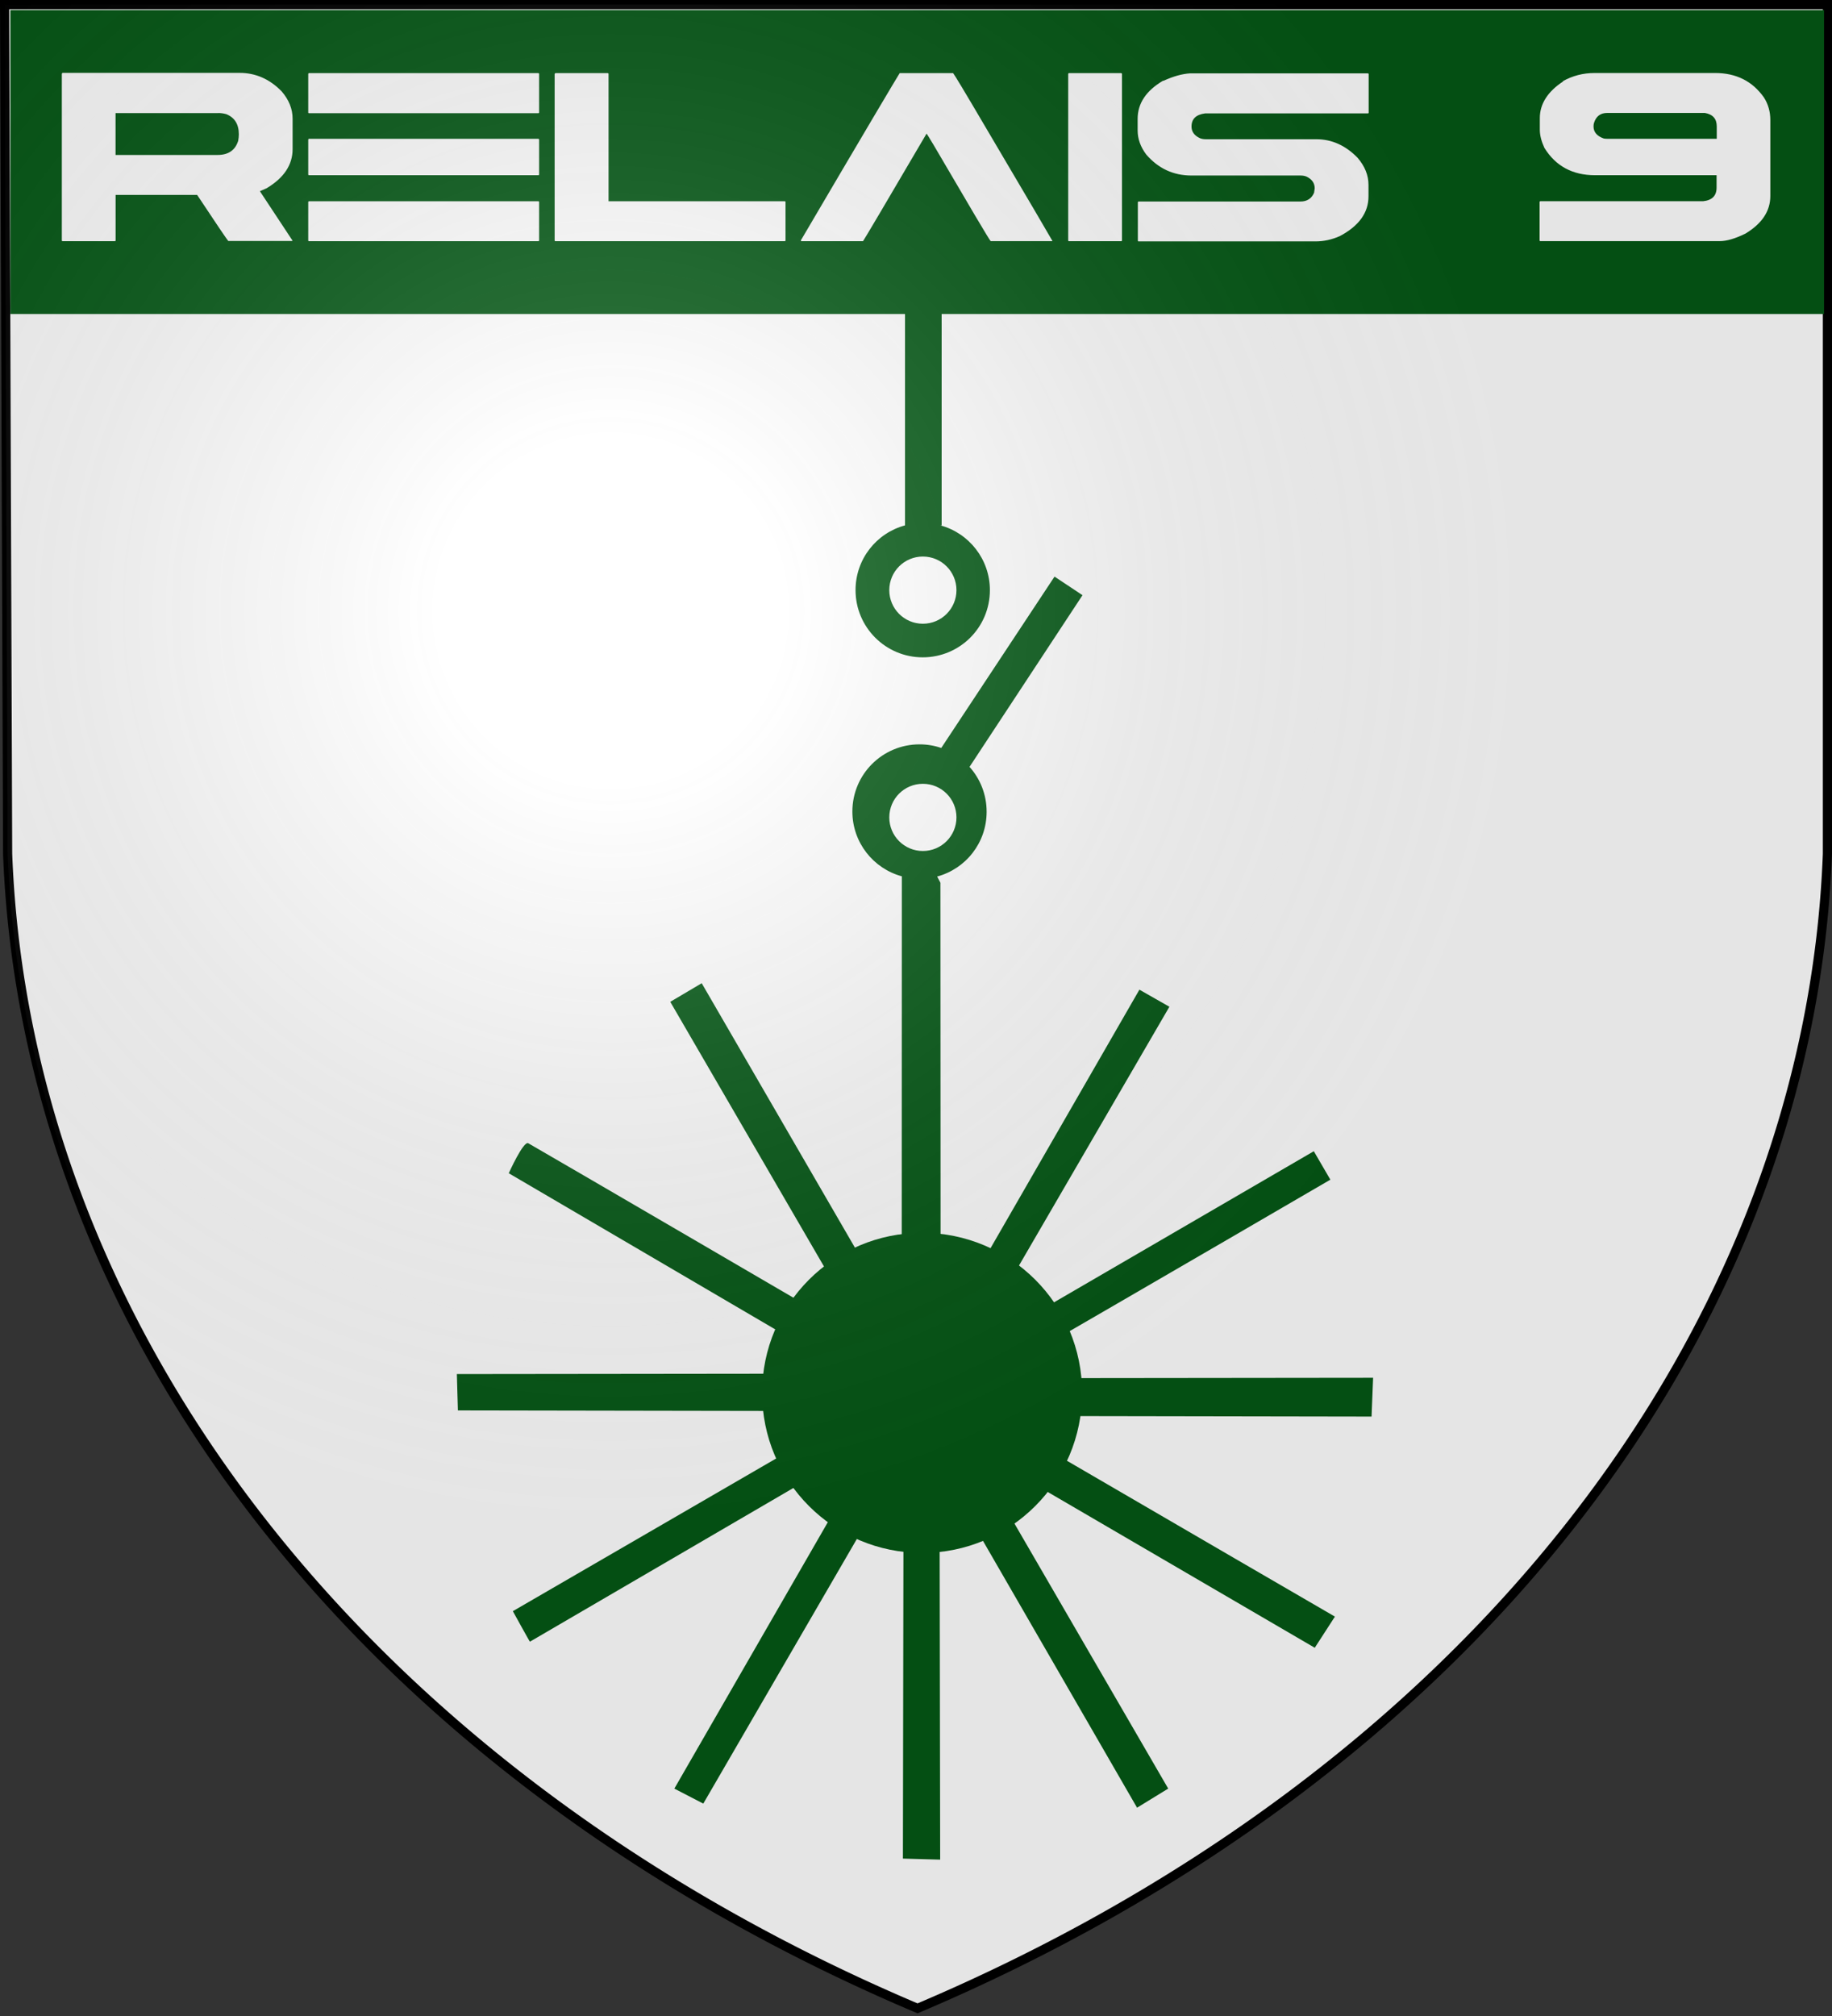 <svg width="600" height="660" version="1.1" xmlns="http://www.w3.org/2000/svg">
 <rect width="100%" height="100%" fill="#333333" stroke="none"/>
 <title>GeoBrol - Blason du Relais 9 - La Tour Sombre</title>
 <radialGradient id="A" cx="200" cy="200" r="300" gradientUnits="userSpaceOnUse">
  <stop stop-color="#fff" stop-opacity=".2" offset="0"/>
  <stop stop-color="#fff" stop-opacity=".18" offset=".19"/>
  <stop stop-color="#6b6b6b" stop-opacity=".15" offset=".6"/>
  <stop stop-opacity=".1" offset="1"/>
 </radialGradient>
 <path d="m1.5 1.5h597v278a570 445 0 0 1-298 378 570 445 0 0 1-298-378z" fill="#fff" stroke="#000" stroke-width="3"/>
 <g fill="#045815">
  <circle cx="302" cy="456" r="52.4"/>
  <path d="m308 289 0.068 148 65.1-113 9.82 5.59-65.7 113 113-65.7 5.42 9.31s-53.2 31-112 65l126-0.141-0.508 12.7-125-0.214c63 36.7 113 65.7 113 65.7l-6.6 10.2-113-65.9 65 112-10.2 6.26-64.7-112 0.216 129-12.2-0.339 0.218-131-65.6 113-9.48-4.91 65.7-114c-59 34.4-113 65.9-113 65.9 0 0.168-5.59-9.99-5.59-9.99l113-65.5-131-0.222-0.337-11.9 129-0.147-112-65.6s4.8-10.7 6.39-9.82c5.56 3.16 101 58.8 111 64.7l-64.5-111 10.3-6.09 65.5 113 0.043-148c-9.36-2.53-16.2-11.1-16.2-21.2 0-12.2 9.85-22 22-22 2.49 0 4.88 0.413 7.11 1.18l37.1-56.1 9.16 6.09-37 56.2c3.48 3.89 5.6 9.03 5.6 14.7 0 10.2-6.89 18.7-16.2 21.2zm0-117c9.36 2.53 16.2 11.1 16.2 21.2 0 12.2-9.85 22-22 22s-22-9.85-22-22c0-10.2 6.89-18.7 16.2-21.2v-69.2h-293v-99.5h594v99.5h-289v69.2zm-5.75 84.6c-6.08 0-11 4.92-11 11s4.92 11 11 11 11-4.92 11-11-4.92-11-11-11zm0-74.4c-6.08 0-11 4.92-11 11s4.92 11 11 11 11-4.92 11-11-4.92-11-11-11zm-282-158v54.5c0 0.171 0.086 0.256 0.257 0.256h17.1c0.171 0 0.256-0.085 0.256-0.256v-14.9h26.7c6.29 9.5 9.69 14.5 10.2 15.1h20.8l0.257-0.102-10.7-16.2 2.2-0.974c5.67-3.38 8.51-7.66 8.51-12.8v-9.95c0-3.21-1.2-6.2-3.59-8.97-3.93-4.03-8.53-6.05-13.8-6.05h-57.9c-0.136 0-0.222 0.086-0.257 0.257zm51.2 12.8c0.889 0 1.76 0.12 2.62 0.359 2.77 1.09 4.15 3.3 4.15 6.61 0 0.683-0.068 1.38-0.205 2.1-0.957 3.11-3.21 4.66-6.77 4.66h-33.4v-13.7h33.6zm29.5-12.8v12.6c0 0.171 0.086 0.256 0.256 0.256h75.1c0.171 0 0.256-0.085 0.256-0.256v-12.6c0-0.137-0.085-0.223-0.256-0.257h-75.1c-0.136 0-0.222 0.086-0.256 0.257zm0 21.5v11.4c0 0.171 0.086 0.256 0.256 0.256h75.1c0.171 0 0.256-0.085 0.256-0.256v-11.4c0-0.137-0.085-0.222-0.256-0.257h-75.1c-0.136 0-0.222 0.086-0.256 0.257zm0 20.4v12.6c0 0.171 0.086 0.256 0.256 0.256h75.1c0.171 0 0.256-0.085 0.256-0.256v-12.6c0-0.137-0.085-0.205-0.256-0.205h-75.1c-0.136 0-0.222 0.068-0.256 0.205zm80.7-41.9v54.5c0 0.171 0.086 0.256 0.256 0.256h75.1c0.171 0 0.256-0.085 0.256-0.256v-12.6c0-0.137-0.085-0.205-0.256-0.205h-57.7v-41.7c0-0.137-0.085-0.223-0.256-0.257h-17.1c-0.136 0-0.222 0.086-0.256 0.257zm80.7 54.5v0.256h20.3c0.376-0.513 7.32-12.2 20.8-35.2 0.069 0 0.838 1.23 2.31 3.69 12 20.5 18.2 31 18.7 31.5h20.2v-0.102c-0.581-1.06-7.81-13.4-21.7-36.9-6.87-11.7-10.5-17.7-10.8-18h-17.5c-0.786 1.2-11.6 19.4-32.4 54.8zm87.5-54.5v54.5c0 0.171 0.086 0.256 0.256 0.256h17.1c0.171 0 0.256-0.085 0.256-0.256v-54.5c0-0.137-0.085-0.223-0.256-0.257h-17.1c-0.136 0-0.222 0.086-0.256 0.257zm31.1 2.2c-5.57 3.28-8.36 7.43-8.36 12.5v3.79c0 2.77 0.94 5.4 2.82 7.9 3.96 4.58 8.89 6.87 14.8 6.87h35.7c0.786 0 1.45 0.12 2 0.359 1.78 0.855 2.67 2.14 2.67 3.84 0 0.137-0.068 0.615-0.205 1.44-0.82 1.91-2.31 2.87-4.46 2.87h-53c-0.136 0-0.222 0.068-0.256 0.205v12.6c0 0.171 0.086 0.256 0.256 0.256h57.9c2.73 0 5.4-0.581 8-1.74 6.26-3.32 9.38-7.66 9.38-13v-3.79c0-3.14-1.2-6.1-3.59-8.87-3.93-4.03-8.44-6.05-13.5-6.05h-36.2c-0.752 0-1.4-0.119-1.95-0.358-1.81-0.855-2.72-2.12-2.72-3.79 0-2.5 1.49-3.93 4.46-4.31h53.3c0.171 0 0.256-0.085 0.256-0.256v-12.6c0-0.137-0.085-0.223-0.256-0.257h-58.2c-2.67 0.171-5.59 0.992-8.77 2.46zm131 0.256c-5.09 3.35-7.64 7.37-7.64 12v3.84c0 1.78 0.496 3.74 1.49 5.9 3.69 5.98 9.23 8.97 16.6 8.97h39.8v4.05c0 2.67-1.47 4.15-4.41 4.46h-53.3c-0.136 0-0.222 0.068-0.256 0.205v12.6c0 0.171 0.086 0.256 0.256 0.256h58.8c2.22 0 5.01-0.82 8.36-2.46 5.44-3.28 8.15-7.38 8.15-12.3v-24.9c0-2.74-0.7-5.2-2.1-7.38-3.76-5.33-9.09-8-16-8h-39.4c-3.83 0-7.31 0.906-10.5 2.72zm10.1 13.6c0.684-2.19 2.12-3.28 4.31-3.28h32c2.6 0.444 3.9 1.91 3.9 4.41v4.05h-35.9c-0.444 0-0.82-0.034-1.13-0.102-2.22-0.786-3.33-2.1-3.33-3.95 0-0.444 0.052-0.82 0.154-1.13z"/>
 </g>
 <path d="m1.5 1.5h597v278a570 445 0 0 1-298 378 570 445 0 0 1-298-378z" fill="url(#A)" stroke-width="3"/>
</svg>

